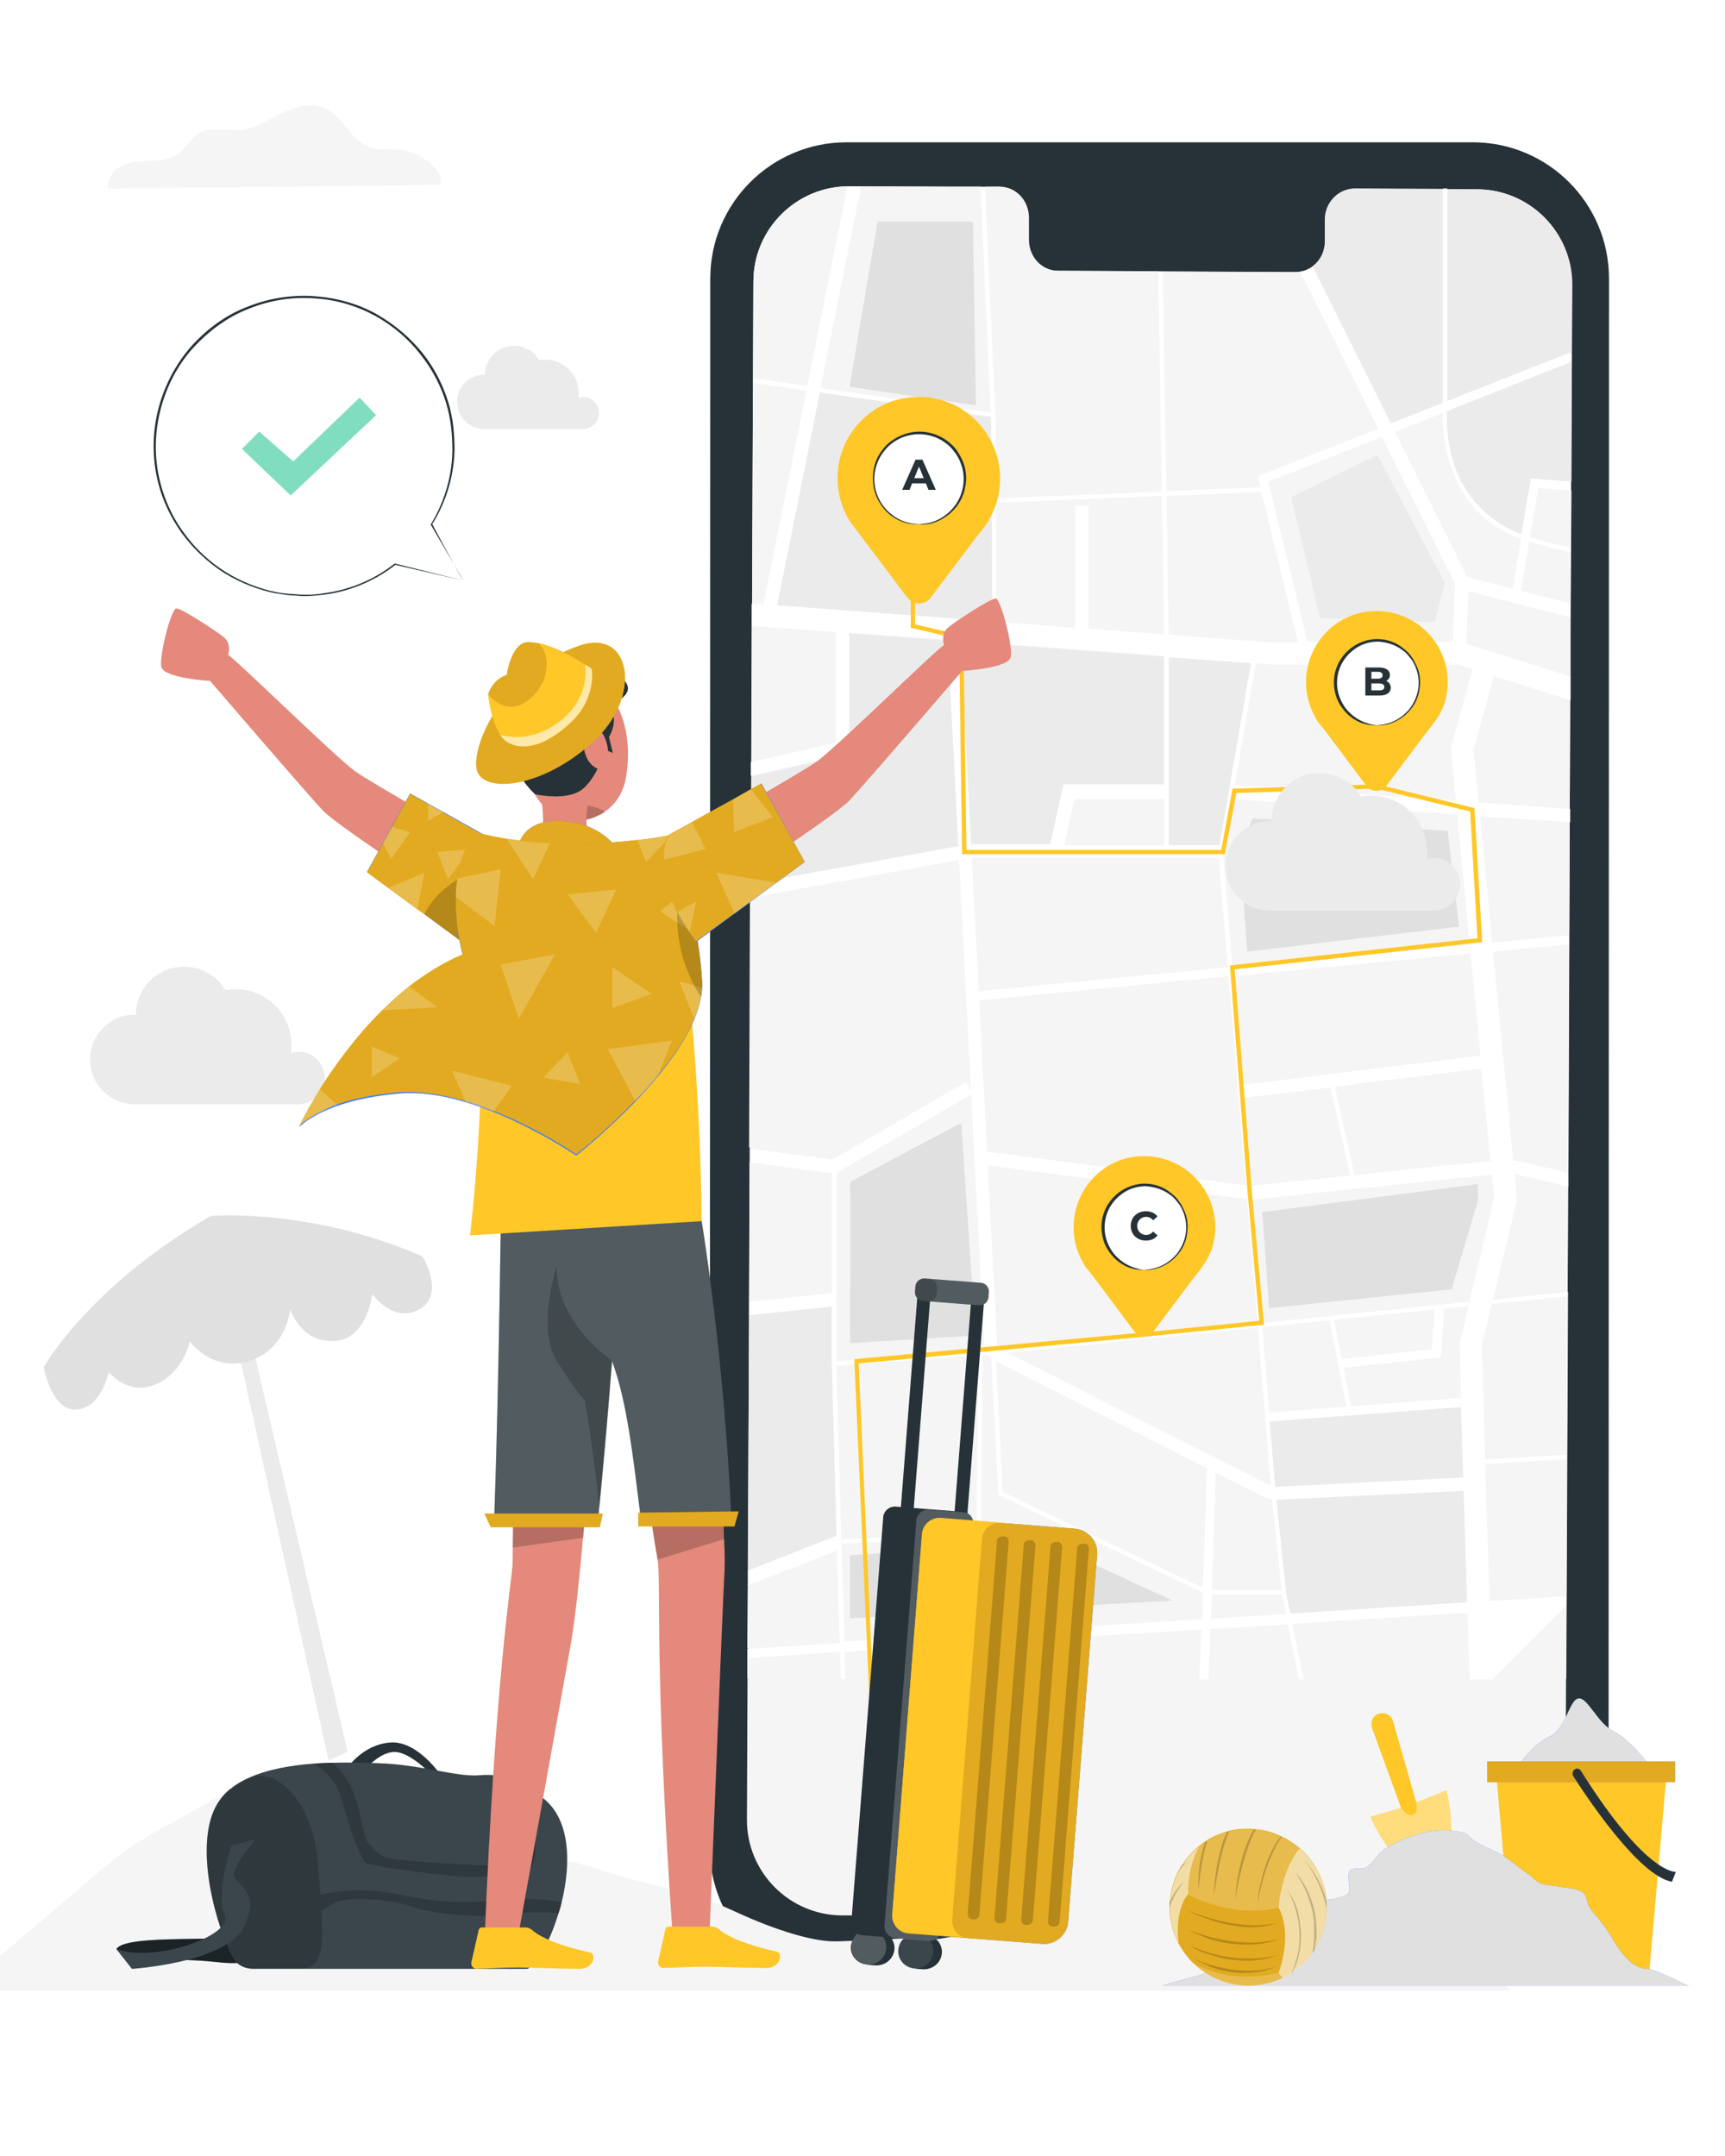 <?xml version="1.0" encoding="utf-8"?>
<!-- Generator: Adobe Illustrator 22.0.1, SVG Export Plug-In . SVG Version: 6.00 Build 0)  -->
<svg version="1.1" xmlns="http://www.w3.org/2000/svg" xmlns:xlink="http://www.w3.org/1999/xlink" x="0px" y="0px"
	 viewBox="0 0 400 500" style="enable-background:new 0 0 400 500;" xml:space="preserve">
<style type="text/css">
	.st0{display:none;}
	.st1{display:inline;}
	.st2{fill:#F5F5F5;}
	.st3{fill:#FFFFFF;}
	.st4{fill:#DBDBDB;}
	.st5{fill:#A6A6A6;}
	.st6{fill:#F44335;}
	.st7{fill:#F7F7F7;}
	.st8{fill:#263238;}
	.st9{fill:#455A64;}
	.st10{fill:#E0E0E0;}
	.st11{fill:#EBEBEB;}
	.st12{opacity:0.4;}
	.st13{fill:#F5DD64;}
	.st14{fill:#8087A0;}
	.st15{fill:#E6F7FD;}
	.st16{fill:#E6F7FD;stroke:#8C9DBD;stroke-width:1.227;stroke-miterlimit:10;}
	.st17{opacity:0.2;fill:none;stroke:#FFFFFF;stroke-width:3.68;stroke-miterlimit:10;}
	.st18{opacity:0.4;fill:none;stroke:#FFFFFF;stroke-width:2.453;stroke-miterlimit:10;}
	.st19{fill:none;stroke:#FFFFFF;stroke-width:1.227;stroke-miterlimit:10;}
	.st20{fill:#727790;}
	.st21{opacity:0.3;fill:#B6B6B2;}
	.st22{fill:#444341;}
	.st23{fill:#898376;}
	.st24{fill:#E2E2E2;}
	.st25{fill:#FFBE9D;}
	.st26{fill:#EB996E;}
	.st27{opacity:0.3;}
	.st28{fill:#A6D305;}
	.st29{fill:#C7C7C7;}
	.st30{opacity:0.1;}
	.st31{clip-path:url(#SVGID_2_);}
	.st32{fill:#81DDBF;}
	.st33{opacity:0.8;clip-path:url(#SVGID_2_);}
	.st34{opacity:0.7;clip-path:url(#SVGID_2_);}
	.st35{opacity:0.5;clip-path:url(#SVGID_2_);}
	.st36{opacity:0.3;clip-path:url(#SVGID_2_);}
	.st37{opacity:0.1;clip-path:url(#SVGID_2_);}
	.st38{fill:#FFC727;}
	.st39{fill:#FAFAFA;}
	.st40{fill:#407BFF;}
	.st41{opacity:0.3;fill:#263238;}
	.st42{opacity:0.1;fill:#FFFFFF;}
	.st43{opacity:0.2;fill:#FFFFFF;}
	.st44{opacity:0.2;}
	.st45{fill:#A02724;}
	.st46{fill:#B55B52;}
	.st47{opacity:0.3;fill:#FFFFFF;}
	.st48{opacity:0.4;fill:#FFFFFF;}
	.st49{opacity:0.5;}
	.st50{fill:#FFC3BD;}
	.st51{fill:#ED847E;}
	.st52{fill:#E2AA20;}
	.st53{opacity:0.4;fill:#FFFFFF;enable-background:new    ;}
	.st54{opacity:0.6;fill:#FFFFFF;enable-background:new    ;}
	.st55{opacity:0.2;fill:#FFFFFF;enable-background:new    ;}
	.st56{opacity:0.2;enable-background:new    ;}
	.st57{opacity:0.3;enable-background:new    ;}
	.st58{opacity:0.1;fill:#FFFFFF;enable-background:new    ;}
	.st59{fill:#E4897B;}
	.st60{fill:none;stroke:#263238;stroke-width:3;stroke-miterlimit:10;}
	.st61{fill:#E6E6E6;}
	.st62{fill:#F0F0F0;}
	.st63{fill:#B72908;}
	.st64{fill:#2E353A;}
	.st65{fill:#DD3305;}
	.st66{fill:#DE5753;}
	.st67{fill:none;stroke:#2E353A;stroke-width:0.725;stroke-linecap:round;stroke-linejoin:round;stroke-miterlimit:10;}
	.st68{fill:#F98E70;}
	.st69{opacity:0.4;enable-background:new    ;}
	.st70{fill:none;stroke:#2E353A;stroke-width:0.5;stroke-linecap:round;stroke-linejoin:round;stroke-miterlimit:10;}
	.st71{fill:#FF3D00;}
	.st72{opacity:0.8;enable-background:new    ;}
	.st73{fill:#E8505B;}
	.st74{opacity:0.15;}
	.st75{fill:#FFFFFF;stroke:#C7C7C7;stroke-width:0.5;stroke-miterlimit:10;}
	.st76{fill:none;stroke:#C7C7C7;stroke-width:0.25;stroke-miterlimit:10;}
	.st77{fill:#D3766A;}
	.st78{fill:#FF9BBC;}
	.st79{opacity:0.8;}
	.st80{fill:#FFFFFF;stroke:#A6A6A6;stroke-width:0.5;stroke-miterlimit:10;}
	.st81{opacity:0.6;fill:#FFFFFF;}
	.st82{fill:#37474F;}
	.st83{opacity:0.9;}
	.st84{fill:#FFFFFF;stroke:#C7C7C7;stroke-miterlimit:10;}
	.st85{fill:none;stroke:#C7C7C7;stroke-miterlimit:10;}
	.st86{fill-rule:evenodd;clip-rule:evenodd;fill:#EBEBEB;}
	.st87{fill:#E4A79F;}
	.st88{fill:#EAA6A6;}
	.st89{opacity:0.6;fill:#263238;}
	.st90{opacity:0.6;}
	.st91{fill:#DB8E8E;}
	.st92{opacity:0.25;}
	.st93{fill:#6200EA;}
	.st94{fill:none;}
	.st95{fill:#C46A58;}
	.st96{fill:#D69381;}
	.st97{clip-path:url(#SVGID_6_);}
	.st98{opacity:0.11;}
	.st99{fill:none;stroke:#E696B5;stroke-width:0;stroke-linecap:round;stroke-linejoin:round;}
	.st100{fill:#E696B5;}
	.st101{fill:#BA68C8;}
	.st102{opacity:0.25;fill:#FFFFFF;}
	.st103{opacity:0.65;fill:#FFFFFF;}
	.st104{opacity:0.7;fill:#FFFFFF;}
	.st105{opacity:0.55;}
	.st106{opacity:0.45;}
	.st107{fill:#FFBDA7;}
	.st108{fill:#F0997A;}
	.st109{fill:#B16668;}
	.st110{opacity:0.15;fill:#FFFFFF;}
	.st111{opacity:0.5;fill:#FFFFFF;}
	.st112{fill:#AEEA00;}
	.st113{fill:#C95F50;}
	.st114{fill:#AD6359;}
	.st115{fill:#8AAF04;}
</style>
<g id="cita_previa">
	<g id="Background_Simple" class="st0">
	</g>
	<g id="Device">
	</g>
	<g id="Background_Complete">
	</g>
	<g id="Plant">
	</g>
	<g id="Floor">
	</g>
	<g id="Character">
	</g>
</g>
<g id="webinars">
	<g id="Background_Simple_copia" class="st0">
	</g>
	<g id="Device_copia">
	</g>
	<g id="Background_Complete_copia">
	</g>
	<g id="Plant_copia">
	</g>
	<g id="Floor_copia">
	</g>
	<g id="Character_copia">
		<rect x="-3.5" y="-3.1" class="st3" width="406.4" height="507.6"/>
		<g>
			<g>
				<path class="st2" d="M102.2,42.9c0.6-4.3-5.4-7.8-10-8.2c-2.2-0.2-4.4,0.2-6.5-0.6c-4.4-1.5-6.2-7.3-10.5-9.1
					c-3.2-1.4-7-0.1-10.1,1.4c-3.1,1.6-6.2,3.6-9.8,3.8c-3.1,0.2-6.4-0.9-9,0.6c-2,1.1-3,3.4-4.9,4.8c-1.8,1.3-4.1,1.6-6.4,1.7
					c-2.2,0.1-4.5,0.1-6.6,1.1c-2,0.9-3.7,3.1-3.3,5.3L102.2,42.9z"/>
			</g>
		</g>
		<g>
			<g>
				<g>
					<g>
						<g>
							<g>
								<g>
									<g>
										<g>
											<g>
												<g>
													<path class="st8" d="M341.4,460.3l-145.2-0.1c-17.5,0-31.6-14.2-31.6-31.6l0.1-364c0-17.5,14.2-31.6,31.6-31.6
														L341.5,33c17.5,0,31.6,14.2,31.6,31.6l-0.1,364C373.1,446.2,358.9,460.3,341.4,460.3z"/>
												</g>
											</g>
										</g>
									</g>
								</g>
							</g>
						</g>
					</g>
				</g>
				<g>
					<g>
						<g>
							<g>
								<g>
									<g>
										<g>
											<g>
												<g>
													<g>
														<g>
															<g>
																<g>
																	<path class="st2" d="M342.4,43.9l-28.3-0.1c-3.8,0-6.9,3.2-6.9,7.1l0,5.1c0,4-3.1,7.2-6.9,7.1l-55.1-0.3
																		c-3.8,0-6.8-3.2-6.8-7.2l0-5.1c0-4-3-7.2-6.8-7.2l-9.9,0L197,43.2c-12.3-0.1-22.3,9.9-22.3,22.1l-1.5,356.6
																		c-0.1,12.3,9.9,22.3,22.1,22.3l145.4,0.7c12.3,0.1,22.3-9.9,22.3-22.1l1.5-356.6C364.6,53.9,354.7,43.9,342.4,43.9
																		z"/>
																</g>
															</g>
														</g>
													</g>
												</g>
											</g>
										</g>
									</g>
									<g>
										<g>
											<g>
												<g>
													<g>
														<g>
															<path class="st2" d="M280.7,377.5c-0.2,4.3-0.3,8.3-0.5,11.7h20.9l-2.6-12.8L280.7,377.5z"/>
														</g>
													</g>
												</g>
											</g>
										</g>
										<g>
											<g>
												<g>
													<g>
														<g>
															<path class="st2" d="M195.8,382.9l0.2,6.3h82.2c0.1-3.6,0.3-7.5,0.5-11.6L195.8,382.9z"/>
														</g>
													</g>
												</g>
											</g>
										</g>
										<g>
											<g>
												<g>
													<g>
														<g>
															<polygon class="st2" points="299.6,376.3 302.2,389.2 340.7,389.2 340.3,373.7 															"/>
														</g>
													</g>
												</g>
											</g>
										</g>
										<g>
											<g>
												<g>
													<g>
														<g>
															<polygon class="st11" points="282.8,196 290.1,153.8 271,152.4 271,196 															"/>
														</g>
													</g>
												</g>
											</g>
										</g>
										<g>
											<g>
												<g>
													<g>
														<g>
															<polygon class="st2" points="194.1,359.4 173.4,367.5 173.3,382.2 194.7,380.9 															"/>
														</g>
													</g>
												</g>
											</g>
										</g>
										<g>
											<g>
												<g>
													<g>
														<g>
															<polygon class="st11" points="194,356.1 192.9,316.8 192.9,316.8 192.9,302.9 173.7,305 173.4,364.2 194,356.1 
																															"/>
														</g>
													</g>
												</g>
											</g>
										</g>
										<g>
											<g>
												<g>
													<g>
														<g>
															<polygon class="st2" points="192.9,272 173.8,269.5 173.7,301.8 192.9,299.8 															"/>
														</g>
													</g>
												</g>
											</g>
										</g>
										<g>
											<g>
												<g>
													<g>
														<g>
															<polygon class="st2" points="334.8,303.5 334,314.8 311.5,317.2 313.2,326.1 338.8,324.2 338.4,311.4 340.4,303 
																															"/>
														</g>
													</g>
												</g>
											</g>
										</g>
										<g>
											<g>
												<g>
													<g>
														<g>
															<polygon class="st2" points="294.3,327.6 312.2,326.2 308.3,306.2 292.6,307.8 															"/>
														</g>
													</g>
												</g>
											</g>
										</g>
										<g>
											<g>
												<g>
													<g>
														<g>
															<polygon class="st11" points="294.4,329.7 295.8,346.3 298.2,369.2 299.2,374.2 340.2,371.7 338.8,326.3 
																															"/>
														</g>
													</g>
												</g>
											</g>
										</g>
										<g>
											<g>
												<g>
													<g>
														<g>
															<path class="st2" d="M223.9,250.9l1.6,2.7L193.9,272v43.7l33.3-2.4l64.3-6.5l-2.4-28.7l-61.4-8l0.4-3.1l60.7,7.9
																l-4-48.5l-60.1,5.8l-0.2-2.1l60.1-5.8l-2.1-25.3h-57.8l-50.8,9.2l-0.2,57.9l19.2,2.5L223.9,250.9z M197.1,311.5
																c0,0,0.2-36,0-37.4l25.8-13.7l3.3,49.3L197.1,311.5z"/>
														</g>
													</g>
												</g>
											</g>
										</g>
										<g>
											<g>
												<g>
													<g>
														<g>
															<polygon class="st2" points="332.7,303.7 309.3,306.1 311.1,315.2 332,312.9 															"/>
														</g>
													</g>
												</g>
											</g>
										</g>
										<g>
											<g>
												<g>
													<g>
														<g>
															<path class="st2" d="M281,369.8c-0.1,1.9-0.1,3.8-0.2,5.6l17.4-1.1l-0.9-4.5L281,369.8z"/>
														</g>
													</g>
												</g>
											</g>
										</g>
										<g>
											<g>
												<g>
													<g>
														<g>
															<polygon class="st11" points="243.6,196 246.6,182.1 270,182.1 270,152.3 197,146.9 197,174.9 174.2,180.1 
																174.1,205.2 224.6,196 															"/>
														</g>
													</g>
												</g>
											</g>
										</g>
										<g>
											<g>
												<g>
													<g>
														<g>
															<path class="st2" d="M292.3,113l-0.6-2.6l27.9-11l-18.1-36.4c-0.3,0-0.7,0.1-1,0.1L269.6,63l0.8,50.9L292.3,113z"/>
														</g>
													</g>
												</g>
											</g>
										</g>
										<g>
											<g>
												<g>
													<g>
														<g>
															<path class="st11" d="M334.5,93.5l0-49.7l-20.3-0.1c-3.8,0-6.9,3.2-6.9,7.1l0,5.1c0,2.4-1.2,4.6-3,5.9l18.1,36.4
																L334.5,93.5z"/>
														</g>
													</g>
												</g>
											</g>
										</g>
										<g>
											<g>
												<g>
													<g>
														<g>
															<path class="st2" d="M229.7,95.6l-2.3-52.3l-5.6,0l-22-0.1L190.3,90L229.7,95.6z M224.7,48.6l0.8,42.6l-29.3-4.3
																l6.4-38.3H224.7z"/>
														</g>
													</g>
												</g>
											</g>
										</g>
										<g>
											<g>
												<g>
													<g>
														<g>
															<path class="st2" d="M230.8,95.8l0,0.4c0.1,4.1,0.1,11.4,0.2,19.3l38.4-1.6l-0.8-51l-23.2-0.1
																c-3.8,0-6.8-3.2-6.8-7.2l0-5.1c0-4-3-7.2-6.8-7.2l-3.2,0L230.8,95.8L230.8,95.8z"/>
														</g>
													</g>
												</g>
											</g>
										</g>
										<g>
											<g>
												<g>
													<g>
														<g>
															<path class="st2" d="M187.2,89.5l9.3-46.3c-12,0.2-21.8,10-21.8,22.1l-0.1,23.1l0.1-0.7L187.2,89.5z"/>
														</g>
													</g>
												</g>
											</g>
										</g>
										<g>
											<g>
												<g>
													<g>
														<g>
															<polygon class="st2" points="193.9,146.7 174.3,145.2 174.2,176.8 193.9,172.4 															"/>
														</g>
													</g>
												</g>
											</g>
										</g>
										<g>
											<g>
												<g>
													<g>
														<g>
															<polygon class="st2" points="187,90.6 174.6,88.8 174.4,140 177,140.2 															"/>
														</g>
													</g>
												</g>
											</g>
										</g>
										<g>
											<g>
												<g>
													<g>
														<g>
															<polygon class="st2" points="226.4,355.5 226.8,314.4 193.9,316.7 195.1,357 															"/>
														</g>
													</g>
												</g>
											</g>
										</g>
										<g>
											<g>
												<g>
													<g>
														<g>
															<path class="st2" d="M232.5,346l46.5,22.3c0.6-14.6,1-28.2,1-29l1-0.1l0.5-1c0.7,0.3,0.7,0.3,0.3,10.3
																c-0.2,5.5-0.5,12.9-0.7,20.3h16.1l-2.4-22.3l-3.2-38.5l-60.8,6.1L232.5,346z"/>
														</g>
													</g>
												</g>
											</g>
										</g>
										<g>
											<g>
												<g>
													<g>
														<g>
															<polygon class="st2" points="346.5,277.8 345.9,272.4 290.2,278.2 292.5,306.7 340.7,301.9 															"/>
														</g>
													</g>
												</g>
											</g>
										</g>
										<g>
											<g>
												<g>
													<g>
														<g>
															<polygon class="st2" points="270,185.3 249.1,185.3 246.8,196 270,196 															"/>
														</g>
													</g>
												</g>
											</g>
										</g>
										<g>
											<g>
												<g>
													<g>
														<g>
															<path class="st2" d="M337.9,188.9l-52.2-3.6l-2.1,12.3l2.2,26.7l55-5.3L337.9,188.9z M287.6,197.6l2.8-7.8l45.3,2.9
																l2.6,22.2l-49.2,5.8L287.6,197.6z"/>
														</g>
													</g>
												</g>
											</g>
										</g>
										<g>
											<g>
												<g>
													<g>
														<g>
															<polygon class="st2" points="343.3,244.8 341,221.1 285.9,226.4 288,251.6 															"/>
														</g>
													</g>
												</g>
											</g>
										</g>
										<g>
											<g>
												<g>
													<g>
														<g>
															<polygon class="st2" points="194.8,382.9 173.4,384.3 173.3,382.9 173.3,389.2 195,389.2 															"/>
														</g>
													</g>
												</g>
											</g>
										</g>
										<g>
											<g>
												<g>
													<g>
														<g>
															<path class="st11" d="M364.2,81.8l0.3,0.8l0.1-16.4c0.1-12.3-9.9-22.3-22.1-22.3l-6.9,0l0,49.3L364.2,81.8z"/>
														</g>
													</g>
												</g>
											</g>
										</g>
										<g>
											<g>
												<g>
													<g>
														<g>
															<path class="st2" d="M278.9,369.5l-47.5-22.7l-1.7-32.6l-2,0.2l-0.3,42.2l-32.4,1.5l0,0.9l0,0l0,0l0.6,21.8l82.9-5.2
																C278.8,373.5,278.9,371.5,278.9,369.5z M197.1,360.7l45.3-3.2l29.5,13.7l-74.8,4V360.7z"/>
														</g>
													</g>
												</g>
											</g>
										</g>
										<g>
											<g>
												<g>
													<g>
														<g>
															<path class="st2" d="M350.7,136.5l1.9-11.5c-17-6.1-18.2-23.8-18.2-29.2l-11.1,4.4l16.7,33.6L350.7,136.5z"/>
														</g>
													</g>
												</g>
											</g>
										</g>
										<g>
											<g>
												<g>
													<g>
														<g>
															<polygon class="st2" points="289.9,275.1 313.1,272.7 308.5,252.2 288.3,254.7 															"/>
														</g>
													</g>
												</g>
											</g>
										</g>
										<g>
											<g>
												<g>
													<g>
														<g>
															<polygon class="st2" points="339.9,156.5 296.6,156.5 293.1,156.3 288.2,184.6 339.5,188.1 338.3,175.8 343.3,157.6 
																															"/>
														</g>
													</g>
												</g>
											</g>
										</g>
										<g>
											<g>
												<g>
													<g>
														<g>
															<path class="st2" d="M336.9,148.9l0.5-13.5l-17-34.1l-26.3,10.4l9.1,37.2H336.9z M319.4,105.5l15.6,29.6l-2.2,9.2
																l-26.6-1l-6.7-28L319.4,105.5z"/>
														</g>
													</g>
												</g>
											</g>
										</g>
										<g>
											<g>
												<g>
													<g>
														<g>
															<polygon class="st2" points="343.6,312 344.4,338.5 363.1,337.5 363.2,338.5 344.4,339.6 345.4,371.3 363.1,370.2 
																363.2,372.3 345.5,373.4 345.9,389.2 363.2,389.2 363.6,300.6 345.9,302.4 															"/>
														</g>
													</g>
												</g>
											</g>
										</g>
										<g>
											<g>
												<g>
													<g>
														<g>
															<path class="st11" d="M229.8,96.7L190.1,91l-9.9,49.4l49.8,3.7C230.1,136.5,230,113.2,229.8,96.7z"/>
														</g>
													</g>
												</g>
											</g>
										</g>
										<g>
											<g>
												<g>
													<g>
														<g>
															<polygon class="st2" points="295,148.9 301,148.9 292.5,114.1 270.4,115 271,147.2 															"/>
														</g>
													</g>
												</g>
											</g>
										</g>
										<g>
											<g>
												<g>
													<g>
														<g>
															<path class="st2" d="M173.2,414.6l0,7.3c0,0.2,0,0.4,0,0.7V414.6z"/>
														</g>
													</g>
												</g>
											</g>
										</g>
										<g>
											<g>
												<g>
													<g>
														<g>
															<path class="st2" d="M231,144.2l39,2.9l-0.5-32.1l-38.4,1.6C231.1,127.4,231.1,139,231,144.2z"/>
														</g>
													</g>
												</g>
											</g>
										</g>
										<g>
											<g>
												<g>
													<g>
														<g>
															<polygon class="st2" points="343.6,247.9 309.6,252.1 314.1,272.5 345.6,269.3 															"/>
														</g>
													</g>
												</g>
											</g>
										</g>
										<g>
											<g>
												<g>
													<g>
														<g>
															<path class="st11" d="M352.8,123.9L355,111l9.4,0.7l0.1-27.8l-29,11.5C334.9,114.9,347.2,121.8,352.8,123.9z"/>
														</g>
													</g>
												</g>
											</g>
										</g>
										<g>
											<g>
												<g>
													<g>
														<g>
															<polygon class="st2" points="341.6,173.9 342.8,186.1 364,187.6 364.1,162.4 346.4,156.8 															"/>
														</g>
													</g>
												</g>
											</g>
										</g>
										<g>
											<g>
												<g>
													<g>
														<g>
															<path class="st2" d="M351.7,278.2l-5.6,23.2l17.4-1.8l0.1-24.3c-5.3-1.4-10-2.6-12.5-3L351.7,278.2z"/>
														</g>
													</g>
												</g>
											</g>
										</g>
										<g>
											<g>
												<g>
													<g>
														<g>
															<polygon class="st2" points="340,149.3 364.2,157 364.2,143.2 340.5,137.1 															"/>
														</g>
													</g>
												</g>
											</g>
										</g>
										<g>
											<g>
												<g>
													<g>
														<g>
															<path class="st2" d="M350.9,269.1c1.9,0.3,5.6,1.1,12.8,3l0.2-53.1l-17.7,1.7L350.9,269.1z"/>
														</g>
													</g>
												</g>
											</g>
										</g>
										<g>
											<g>
												<g>
													<g>
														<g>
															<polygon class="st2" points="346,218.6 363.9,216.8 364,190.7 343.1,189.2 															"/>
														</g>
													</g>
												</g>
											</g>
										</g>
										<g>
											<g>
												<g>
													<g>
														<g>
															<path class="st2" d="M354.8,124.6c3.4,1,6.6,1.8,9.5,2.4l0.1-13.2l-7.6-0.6L354.8,124.6z"/>
														</g>
													</g>
												</g>
											</g>
										</g>
										<g>
											<g>
												<g>
													<g>
														<g>
															<path class="st2" d="M352.7,137l11.5,3l0.1-11.9c-3-0.6-6.2-1.4-9.7-2.5L352.7,137z"/>
														</g>
													</g>
												</g>
											</g>
										</g>
										<g>
											<g>
												<g>
													<g>
														<g>
															<path class="st3" d="M363.2,372.3l-0.1-2.1l-17.7,1.1l-1-31.8l18.8-1.1l-0.1-1l-18.7,1.1l-0.8-26.5l2.3-9.6l17.7-1.8
																l0-1l-17.4,1.8l5.6-23.2l-0.6-5.9c2.5,0.5,7.2,1.6,12.5,3l0-3.2c-7.2-1.9-10.9-2.7-12.8-3l-4.7-48.4l17.7-1.7l0-2.1
																l-17.9,1.7l-2.8-29.3l20.9,1.4l0-3.1l-21.2-1.5l-1.2-12.2l4.7-17.1l17.8,5.6l0-5.5l-24.2-7.6l0.5-12.2l23.7,6.1
																l0-3.2l-11.5-3l1.9-11.4c3.5,1,6.7,1.9,9.7,2.5l0-1.1c-2.9-0.6-6.1-1.4-9.5-2.4l1.9-11.4l7.6,0.6l0-2.1L355,111
																l-2.2,12.9c-5.6-2.1-17.9-9-17.3-28.6l29-11.5l0-1.3l-0.3-0.8l-28.6,11.3l0-49.3l-1,0l0,49.7l-12.1,4.8l-18.1-36.4
																c-0.9,0.6-1.8,1-2.9,1.2l18.1,36.4l-27.9,11l0.6,2.6l-21.8,0.9L269.6,63l-1,0l0.8,51l-38.4,1.6
																c-0.1-7.9-0.1-15.2-0.2-19.3l0-0.4l0,0l-2.4-52.5l-1,0l2.3,52.3L190.3,90l9.4-46.8l-2.7,0c-0.2,0-0.3,0-0.5,0
																l-9.3,46.3l-12.5-1.8l-0.1,0.7l0,0.4l12.4,1.8l-10,49.6l-2.7-0.2l0,5.2l19.5,1.4v25.7l-19.7,4.4l0,3.2l22.8-5.2v-28
																l73,5.4v29.8h-23.3l-3.1,13.9h-19l-50.5,9.2l0,3.2l50.8-9.2h57.8l2.1,25.3l-60.1,5.8l0.2,2.1l60.1-5.8l4,48.5
																l-60.7-7.9l-0.4,3.1l61.4,8l2.4,28.7l-64.3,6.5l-33.3,2.4V272l31.6-18.4l-1.6-2.7l-30.9,18l-19.2-2.5l0,3.2l19,2.5
																v27.8l-19.2,2l0,3.1l19.2-2v13.9l0,0l1.1,39.3l0,0l-20.6,8.1l0,3.4l20.7-8.1l0.6,21.4l-21.4,1.4l0,0.7l0.1,1.4
																l21.4-1.4l0.2,6.3h1l-0.2-6.3l82.8-5.2c-0.2,4.1-0.3,8-0.5,11.6h2.1c0.1-3.4,0.3-7.4,0.5-11.7l17.9-1.1l2.6,12.8h1.1
																l-2.6-12.9l40.6-2.6l0.5,15.5h5.2 M280.8,375.4c0.1-1.9,0.1-3.7,0.2-5.6l16.3,0l0.9,4.5L280.8,375.4z M299.2,374.2
																l-1-5l-2.4-22.9l-1.4-16.7l44.4-3.3l1.4,45.3L299.2,374.2z M309.3,306.1l23.4-2.4l-0.7,9.2l-20.9,2.3L309.3,306.1z
																 M308.3,306.2l3.9,20l-17.9,1.4l-1.6-19.8L308.3,306.2z M338.8,324.2l-25.5,1.9l-1.7-8.9l22.5-2.4l0.8-11.3l5.6-0.6
																l-2,8.5L338.8,324.2z M308.5,252.2l4.6,20.4l-23.1,2.4l-1.7-20.4L308.5,252.2z M314.1,272.5l-4.6-20.5l34-4.2
																l2.1,21.4L314.1,272.5z M337.6,185.7l-51.3-3.6l4.9-28.3l3.6,0.3l43.2,0l3.5,1.1l-5.1,18.2L337.6,185.7z M334.5,95.8
																c-0.1,5.4,1.1,23.1,18.2,29.2l-1.9,11.5l-10.6-2.7l-16.7-33.6L334.5,95.8z M320.4,101.3l17,34.1l-0.5,13.5h-33.7
																l-9.1-37.2L320.4,101.3z M292.5,114.1l8.5,34.9h-6l-24-1.8l-0.5-32.2L292.5,114.1z M269.4,115l0.5,32.1l-39-2.9
																c0.2-5.2,0.1-16.8,0-27.6L269.4,115z M190.1,91l39.7,5.7c0.2,16.5,0.4,39.8,0.2,47.4l-49.8-3.7L190.1,91z
																 M290.1,153.8l-7.3,42.2H271v-43.6L290.1,153.8z M249.1,185.3H270V196h-23.2L249.1,185.3z M283.6,197.6l2.1-12.3
																l52.2,3.6l2.9,30.2l-55,5.3L283.6,197.6z M341,221.1l2.3,23.7l-55.3,6.8l-2.1-25.2L341,221.1z M290.2,278.2l55.8-5.8
																l0.5,5.4l-5.8,24.1l-48.1,4.9L290.2,278.2z M294.8,346.4l2.4,22.3H281c0.3-7.4,0.6-14.7,0.7-20.3
																c0.3-9.9,0.3-9.9-0.3-10.3l-0.5,1l-1,0.1c0,0.9-0.4,14.5-1,29L232.5,346l-1.6-32l60.8-6.1L294.8,346.4z M226.8,314.4
																l-0.3,41.1l-31.4,1.5l-1.2-40.3L226.8,314.4z M195.1,359L195.1,359L195.1,359l0-1l32.4-1.5l0.3-42.2l2-0.2l1.7,32.6
																l47.5,22.7c-0.1,2-0.2,4.1-0.2,6.1l-82.9,5.2L195.1,359z"/>
														</g>
													</g>
												</g>
											</g>
										</g>
										<g>
											<g>
												<g>
													<g>
														<g>
															<polygon class="st10" points="242.4,357.6 197.1,360.7 197.1,375.3 271.9,371.2 															"/>
														</g>
													</g>
												</g>
											</g>
										</g>
										<g>
											<g>
												<g>
													<g>
														<g>
															<polygon class="st10" points="335.7,192.7 290.4,189.8 287.6,197.6 289.2,220.7 338.3,214.9 															"/>
														</g>
													</g>
												</g>
											</g>
										</g>
										<g>
											<g>
												<g>
													<g>
														<g>
															<polygon class="st10" points="226.3,94 225.6,51.4 203.5,51.4 197,89.7 															"/>
														</g>
													</g>
												</g>
											</g>
										</g>
										<g>
											<g>
												<g>
													<g>
														<g>
															<polygon class="st11" points="332.7,144.3 335,135.1 319.4,105.5 299.4,115.3 306.1,143.3 															"/>
														</g>
													</g>
												</g>
											</g>
										</g>
										<g>
											<g>
												<g>
													<g>
														<g>
															<path class="st10" d="M197.1,274.1c0.2,1.3,0,37.4,0,37.4l29.1-1.8l-3.3-49.3L197.1,274.1z"/>
														</g>
													</g>
												</g>
											</g>
										</g>
									</g>
									<g>
										<g>
											<g>
												<g>
													<g>
														<polygon class="st10" points="294.3,303.4 292.7,281.1 342.7,274.6 342.7,278.5 336.6,299 														"/>
													</g>
												</g>
											</g>
										</g>
									</g>
									<g>
										<g>
											<g>
												<g>
													<g>
														<g>
															<g>
																<g>
																	<path class="st3" d="M340.8,360.3l-0.6-14.6l-43.9,2.1c-1.2,0.1-2.3-0.2-3.3-0.7l-62.3-31.5
																		c-1.4-0.7-2.4-2.2-2.5-3.8l-8.5-164.4c0-0.8,0.3-1.6,0.8-2.1c0.6-0.6,1.3-0.8,2.1-0.8l26.7,2v-29.2h3.1V147
																		c0,0.8-0.3,1.5-0.9,2c-0.6,0.5-1.3,0.8-2.1,0.7l-26.7-2l8.5,164c0,0.5,0.3,0.9,0.8,1.2l62.3,31.5
																		c0.5,0.3,1.1,0.4,1.8,0.4l44.3-2.2c0.8,0,1.5,0.2,2,0.7c0.5,0.5,0.9,1.2,0.9,1.9l0.6,14.9L340.8,360.3z"/>
																</g>
															</g>
														</g>
													</g>
												</g>
											</g>
										</g>
									</g>
								</g>
							</g>
						</g>
					</g>
				</g>
			</g>
		</g>
		<g>
			<g>
				<g>
					<path class="st3" d="M107.4,134.6l-7.3-12.9c3.3-5.3,5.1-11.5,5.1-18.1c0-19.1-15.5-34.6-34.6-34.6
						c-19.1,0-34.6,15.5-34.6,34.6c0,19.1,15.5,34.6,34.6,34.6c8,0,15.3-2.7,21.2-7.3l0,0L107.4,134.6z"/>
				</g>
				<g>
					<g>
						<path class="st8" d="M107.4,134.6c-0.9-0.2-5.8-1.3-15.7-3.6c-0.1,0-0.1-0.1-0.1-0.2c0,0,0,0,0-0.1l0,0l0.2,0.2
							c-3.9,3.1-9.6,6.1-16.6,7c-1.8,0.2-3.6,0.4-5.5,0.3c-0.9-0.1-1.9-0.1-2.9-0.2c-1-0.1-1.9-0.3-2.9-0.4
							c-3.9-0.8-7.9-2.3-11.7-4.6c-3.7-2.3-7.2-5.5-10-9.3c-2.8-3.9-4.9-8.4-5.9-13.4c-1-5-0.9-10.3,0.4-15.4
							c1.3-5.1,3.8-10.1,7.4-14.3c3.7-4.2,8.3-7.6,13.4-9.5c5-2,10.4-2.8,15.6-2.4c5.1,0.4,10.1,1.8,14.3,4.2
							c4.2,2.4,7.8,5.5,10.6,9c2.8,3.5,4.7,7.4,5.9,11.2c1.2,3.9,1.5,7.7,1.5,11.3c-0.2,7.2-2.6,13.1-5.2,17.2l0-0.1
							C104.7,129.9,106.9,133.9,107.4,134.6c-0.4-0.8-2.7-4.7-7.5-12.9c0,0,0-0.1,0-0.1c2.5-4.1,4.9-10,5-17.1
							c0-3.5-0.3-7.3-1.5-11.2c-1.2-3.8-3.1-7.6-5.9-11.1c-2.7-3.5-6.3-6.6-10.4-8.9c-4.2-2.3-9-3.8-14.1-4.1
							c-5.1-0.4-10.4,0.4-15.3,2.4c-5,1.9-9.5,5.3-13.2,9.4c-3.6,4.1-6,9-7.3,14.1c-1.3,5.1-1.4,10.3-0.4,15.2c1,4.9,3,9.4,5.8,13.2
							c2.7,3.8,6.1,6.9,9.8,9.2c3.7,2.3,7.7,3.8,11.5,4.6c1,0.2,1.9,0.3,2.9,0.4c1,0.1,1.9,0.1,2.8,0.2c1.9,0.1,3.7,0,5.4-0.3
							c7-0.9,12.6-3.8,16.5-6.9c0.1,0,0.1,0,0.2,0c0,0,0,0.1,0,0.2l0,0l-0.1-0.2C101.6,133.2,106.5,134.4,107.4,134.6z"/>
					</g>
				</g>
			</g>
		</g>
		<g>
			<g>
				<g>
					<g>
						<g>
							<g>
								<polygon class="st32" points="56.1,104.1 60.1,100.1 68,107 83.4,92.2 87.2,96.3 67.4,114.9 								"/>
							</g>
						</g>
					</g>
				</g>
			</g>
		</g>
		<g>
			<polygon class="st38" points="-69.3,460.8 -99.5,460.8 -99.5,344.7 -98.5,344.7 -98.5,459.8 -69.3,459.8 204.5,459.4 
				198.1,315.2 266.3,308.9 292,306.3 289.3,276.6 285.2,223.9 342.6,217.6 340.9,188.2 319.2,182.9 319.4,181.9 341.9,187.4 
				343.7,218.5 286.3,224.8 290.3,276.5 293.1,307.2 266.4,309.9 199.1,316.2 205.5,460.4 			"/>
		</g>
		<g>
			<g>
				<g>
					<path class="st38" d="M335.7,158.2c0-10.1-9.1-18.1-19.6-16.2c-6.6,1.2-11.8,6.6-13,13.3c-0.7,4.1,0.1,8,2,11.2h0l0,0.1
						c0.6,1.1,1.4,1.8,2.2,2.9l9.5,12.7c1.2,1.6,3.5,1.6,4.7,0l9.4-12.5c0,0,1.7-2.1,2.4-3.2l0,0h0
						C334.9,164.1,335.7,161.3,335.7,158.2z"/>
				</g>
				<g>
					<g>
						<path class="st3" d="M319.3,168.2c-5.4,0-9.8-4.4-9.8-9.8c0-5.4,4.4-9.8,9.8-9.8c5.4,0,9.8,4.4,9.8,9.8
							C329.1,163.8,324.7,168.2,319.3,168.2z"/>
					</g>
					<g>
						<g>
							<path class="st8" d="M319.3,168.2c0-0.1,0.9,0,2.4-0.4c1.5-0.4,3.6-1.4,5.3-3.6c0.8-1.1,1.5-2.5,1.8-4.1
								c0.3-1.6,0.2-3.3-0.4-5c-0.3-0.8-0.7-1.7-1.3-2.4c-0.6-0.8-1.2-1.5-2-2c-1.6-1.2-3.6-1.8-5.6-1.9c-2.1,0-4.1,0.7-5.6,1.9
								c-0.8,0.6-1.5,1.3-2,2c-0.6,0.8-1,1.6-1.3,2.4c-0.6,1.7-0.7,3.5-0.4,5c0.3,1.6,1,3,1.8,4.1c1.7,2.2,3.8,3.2,5.3,3.6
								C318.4,168.2,319.3,168.1,319.3,168.2c0,0-0.9,0.1-2.4-0.2c-1.5-0.3-3.8-1.3-5.5-3.6c-0.9-1.1-1.6-2.5-1.9-4.2
								c-0.3-1.6-0.3-3.5,0.4-5.3c0.3-0.9,0.8-1.8,1.4-2.6c0.6-0.8,1.3-1.5,2.1-2.1c1.6-1.2,3.8-2,5.9-2c2.2,0,4.3,0.7,5.9,2
								c0.8,0.6,1.6,1.3,2.1,2.1c0.6,0.8,1,1.7,1.4,2.6c0.7,1.8,0.7,3.6,0.4,5.3c-0.3,1.7-1,3.1-1.9,4.2c-1.8,2.3-4,3.2-5.5,3.6
								C320.2,168.3,319.3,168.2,319.3,168.2z"/>
						</g>
					</g>
				</g>
				<g>
					<path class="st8" d="M322.5,159.5c0,1.1-0.9,1.8-2.6,1.8h-3.3v-6.5h3.2c1.6,0,2.5,0.7,2.5,1.7c0,0.6-0.3,1.2-0.9,1.4
						C322,158.1,322.5,158.7,322.5,159.5z M318,155.9v1.5h1.5c0.7,0,1.1-0.3,1.1-0.8c0-0.5-0.4-0.8-1.1-0.8H318z M321,159.3
						c0-0.5-0.4-0.8-1.2-0.8H318v1.6h1.7C320.6,160.1,321,159.9,321,159.3z"/>
				</g>
			</g>
		</g>
		<g>
			<g>
				<path class="st38" d="M231.9,111c0-11.7-10.5-20.9-22.5-18.6c-7.6,1.4-13.6,7.6-14.9,15.2c-0.8,4.8,0.2,9.2,2.3,12.9h0l0.1,0.1
					c0.7,1.2,1.6,2.1,2.5,3.4l11,14.6c1.4,1.8,4.1,1.8,5.4,0l10.8-14.3c0,0,2-2.4,2.7-3.6l0-0.1h0C231,117.7,231.9,114.5,231.9,111z
					"/>
			</g>
			<g>
				<g>
					<path class="st3" d="M213.1,121.6c-5.8,0-10.6-4.8-10.6-10.6s4.7-10.6,10.6-10.6c5.8,0,10.6,4.8,10.6,10.6
						S218.9,121.6,213.1,121.6z"/>
				</g>
				<g>
					<g>
						<path class="st8" d="M213.1,121.6c0-0.1,0.9,0,2.6-0.4c1.6-0.4,3.9-1.5,5.7-3.9c0.9-1.2,1.6-2.7,1.9-4.4
							c0.3-1.7,0.2-3.6-0.5-5.4c-0.3-0.9-0.8-1.8-1.4-2.6c-0.6-0.8-1.3-1.6-2.2-2.2c-1.7-1.3-3.9-2-6.1-2c-2.2,0-4.4,0.7-6.1,2
							c-0.9,0.6-1.6,1.4-2.2,2.2c-0.6,0.8-1.1,1.7-1.4,2.6c-0.7,1.8-0.8,3.7-0.5,5.4c0.3,1.7,1,3.2,1.9,4.4c1.8,2.4,4.1,3.5,5.7,3.9
							C212.1,121.6,213.1,121.5,213.1,121.6c0,0-0.9,0.1-2.6-0.2c-1.6-0.4-4.1-1.4-5.9-3.9c-0.9-1.2-1.7-2.7-2-4.5
							c-0.3-1.8-0.3-3.8,0.4-5.7c0.3-1,0.8-1.9,1.5-2.8c0.6-0.9,1.4-1.7,2.3-2.3c1.8-1.3,4.1-2.1,6.4-2.1c2.4,0,4.6,0.8,6.4,2.1
							c0.9,0.7,1.7,1.4,2.3,2.3c0.6,0.9,1.1,1.8,1.5,2.8c0.7,1.9,0.8,3.9,0.4,5.7c-0.3,1.8-1.1,3.3-2,4.5c-1.9,2.4-4.3,3.5-5.9,3.9
							C214,121.8,213.1,121.6,213.1,121.6z"/>
					</g>
				</g>
			</g>
			<g>
				<path class="st8" d="M214.7,112.1h-3.2l-0.6,1.5h-1.7l3.1-7h1.6l3.1,7h-1.7L214.7,112.1z M214.2,110.9l-1.1-2.7l-1.1,2.7H214.2z
					"/>
			</g>
		</g>
		<g>
			<polygon class="st38" points="284,198.1 223.1,198.1 222.4,148.2 211.2,145.6 211.2,137.1 212.2,137.1 212.2,144.8 223.4,147.4 
				224.1,197.1 283.2,197.1 285.8,182.9 319.3,181.9 319.3,182.9 286.7,183.9 			"/>
		</g>
		<g>
			<g>
				<g>
					<path class="st38" d="M281.8,284.6c0-10.1-9.1-18.1-19.6-16.2c-6.6,1.2-11.8,6.6-13,13.3c-0.7,4.1,0.1,8,2,11.2h0l0,0.1
						c0.6,1.1,1.4,1.8,2.2,2.9l9.5,12.7c1.2,1.6,3.5,1.6,4.7,0l9.4-12.5c0,0,1.7-2.1,2.4-3.2l0,0h0
						C281,290.4,281.8,287.6,281.8,284.6z"/>
				</g>
				<g>
					<g>
						<ellipse class="st3" cx="265.4" cy="284.7" rx="9.8" ry="9.8"/>
					</g>
					<g>
						<g>
							<path class="st8" d="M265.4,294.5c0-0.1,0.9,0,2.4-0.4c1.5-0.4,3.6-1.4,5.3-3.6c0.8-1.1,1.5-2.5,1.8-4.1
								c0.3-1.6,0.2-3.3-0.4-5c-0.3-0.8-0.7-1.7-1.3-2.4c-0.6-0.8-1.2-1.5-2-2c-1.6-1.2-3.6-1.8-5.6-1.9c-2.1,0-4.1,0.7-5.6,1.9
								c-0.8,0.6-1.5,1.3-2,2c-0.6,0.8-1,1.6-1.3,2.4c-0.6,1.7-0.7,3.5-0.4,5c0.3,1.6,1,3,1.8,4.1c1.7,2.2,3.8,3.2,5.3,3.6
								C264.6,294.5,265.4,294.5,265.4,294.5c0,0-0.9,0.1-2.4-0.2c-1.5-0.3-3.8-1.3-5.5-3.6c-0.9-1.1-1.6-2.5-1.9-4.2
								c-0.3-1.6-0.3-3.5,0.4-5.3c0.3-0.9,0.8-1.8,1.4-2.6c0.6-0.8,1.3-1.5,2.1-2.1c1.6-1.2,3.8-2,5.9-2c2.2,0,4.3,0.7,5.9,2
								c0.8,0.6,1.6,1.3,2.1,2.1c0.6,0.8,1,1.7,1.4,2.6c0.7,1.8,0.7,3.6,0.4,5.3c-0.3,1.7-1,3.1-1.9,4.2c-1.8,2.3-4,3.2-5.5,3.6
								C266.3,294.6,265.4,294.5,265.4,294.5z"/>
						</g>
					</g>
				</g>
				<g>
					<path class="st8" d="M262.2,284.3c0-2,1.5-3.4,3.5-3.4c1.1,0,2.1,0.4,2.7,1.2l-1,0.9c-0.4-0.5-1-0.8-1.6-0.8
						c-1.2,0-2.1,0.9-2.1,2.1s0.9,2.1,2.1,2.1c0.6,0,1.2-0.3,1.6-0.8l1,0.9c-0.6,0.8-1.5,1.2-2.7,1.2
						C263.7,287.7,262.2,286.3,262.2,284.3z"/>
				</g>
			</g>
		</g>
		<path class="st11" d="M338.6,205.1c0-3.4-2.7-6.1-6.1-6.1c-0.6,0-1.2,0.1-1.7,0.3c0.1-0.6,0.1-1.2,0.1-1.9
			c0-7.1-5.8-12.9-12.9-12.9c-0.8,0-1.6,0.1-2.4,0.2c-2-3.2-5.5-5.4-9.6-5.4c-6.2,0-11.1,4.9-11.2,11.1c-0.1,0-0.1,0-0.2,0
			c-5.7,0-10.4,4.6-10.4,10.4s4.6,10.4,10.4,10.4h38l0,0C336,211.1,338.6,208.4,338.6,205.1z"/>
		<path class="st11" d="M75.3,250c0-3.4-2.7-6.1-6.1-6.1c-0.6,0-1.2,0.1-1.7,0.3c0.1-0.6,0.1-1.2,0.1-1.9c0-7.1-5.8-12.9-12.9-12.9
			c-0.8,0-1.6,0.1-2.4,0.2c-2-3.2-5.5-5.4-9.6-5.4c-6.2,0-11.1,4.9-11.2,11.1c-0.1,0-0.1,0-0.2,0c-5.7,0-10.4,4.6-10.4,10.4
			s4.6,10.4,10.4,10.4h38l0,0C72.7,256,75.3,253.3,75.3,250z"/>
		<path class="st11" d="M138.9,95.8c0-2-1.6-3.7-3.7-3.7c-0.4,0-0.7,0.1-1.1,0.2c0.1-0.4,0.1-0.7,0.1-1.1c0-4.3-3.5-7.8-7.8-7.8
			c-0.5,0-1,0-1.4,0.1c-1.2-2-3.3-3.3-5.8-3.3c-3.7,0-6.7,3-6.8,6.7c0,0-0.1,0-0.1,0c-3.5,0-6.3,2.8-6.3,6.3c0,3.5,2.8,6.3,6.3,6.3
			h23l0,0C137.3,99.4,138.9,97.8,138.9,95.8z"/>
		<polygon class="st11" points="51.9,298 76.2,408.3 80.6,406.2 55.1,297.4 		"/>
		<path class="st2" d="M325.2,444.3c-2.1-2.4-4.1-4.8-6.3-7.1c-0.2-0.2-0.3-0.3-0.3-0.4c-0.7-0.5-1.5-0.9-2.3-1.3
			c-0.1,0-0.6-0.2-1.1-0.4c-0.9-0.3-1.8-0.7-2.7-1c-5.6-2.2-10.6-4.8-14.8-9.3c-2.3-2.4-4.1-5.3-6.5-7.6c-0.1,0.1-0.5-0.2-0.7-0.4
			c-0.7-0.1-1.7-0.2-1.8-0.2c-1,0-1.9,0-2.9,0.1c-1.4,0.1-2.7,0.2-4.1,0.3c-5.3,7.8-12.1,18.5-15.1,19.9
			c-4.6,2.2-47.2,13.4-50.3,12.8c-3.1-0.7-19.6,0.7-23.7,0.5c-4.1-0.2-11.6-2-22.4-7c-10.8-5-16.7-5-29.8-9.2
			c-13-4.1-21.8-5.7-29.4,0.7c-7.6,6.4-28.6-7.1-35.1-9c-6.5-1.9-19-13-27.5-7.8s-15.6,7.6-26.2,16.8c-10.6,9.2-31.8,27-31.8,27H350
			l-4.1-7.2C337.9,454.1,330.6,450.3,325.2,444.3z"/>
		<path class="st10" d="M10.1,317.1c0,0,10.5-18.8,38.8-35.1c0,0,23.1-2,49.1,9.4c0,0,5.3,8.8-0.7,12.2c-6,3.5-11-3.5-11-3.5
			s-1.1,10.6-8.9,10.9c-7.8,0.3-10.1-7.4-10.1-7.4s-0.8,9.7-10.1,12.2C49,318,44,311.1,44,311.1s-1.6,8-8.9,10.3
			c-5.8,1.9-9.9-3.2-9.9-3.2s-1.7,8.7-7.9,8.7C12,326.9,10.1,317.1,10.1,317.1z"/>
		<g>
			<g>
				<path class="st40" d="M350.9,410.9c0,0,4.4-6.4,8.3-8.1c4-1.8,4.6-8.5,6.8-8.9c2.1-0.4,4.5,5.9,8.3,7.7c3.8,1.8,9.4,9.3,9.4,9.3
					L350.9,410.9z"/>
				<path class="st10" d="M350.9,410.9c0,0,4.4-6.4,8.3-8.1c4-1.8,4.6-8.5,6.8-8.9c2.1-0.4,4.5,5.9,8.3,7.7c3.8,1.8,9.4,9.3,9.4,9.3
					L350.9,410.9z"/>
				<polygon class="st38" points="382.5,456.7 350.9,456.7 346.9,410.8 386.5,410.8 				"/>
				<rect x="344.9" y="408.5" class="st40" width="43.5" height="4.8"/>
				<rect x="344.9" y="408.5" class="st52" width="43.5" height="4.8"/>
				<path class="st8" d="M364.8,411.9c2.9,4.5,15.2,23.2,22.9,24.5l0.9-2.3c0,0-6.8,0.8-22-23.4c-0.3-0.5-0.9-0.7-1.4-0.4l0,0
					C364.7,410.6,364.5,411.3,364.8,411.9z"/>
			</g>
			<g>
				<path class="st38" d="M319.8,397.4L319.8,397.4c1.4-0.4,2.8,0.4,3.2,1.7l5.4,18.9l7-2.8c0,0,4.2,15.8-3.8,18.2
					c-7.8,2.4-13.8-12.1-13.8-12.1l7.1-2l-6.8-18.7C317.7,399.3,318.4,397.8,319.8,397.4z"/>
				<path class="st53" d="M331.7,433.4c-7.8,2.4-13.8-12.1-13.8-12.1l7.1-2c0,0,1.2,2.1,2.6,1.6c1.4-0.5,0.8-2.9,0.8-2.9l7-2.8
					C335.4,415.2,339.7,430.9,331.7,433.4z"/>
			</g>
			<g>
				<path class="st40" d="M391.6,460.6c-3.9-1.9-7.9-3.8-9.2-3.9c-2.8-0.2-4.4-1.4-6.3-3.8c-2-2.4-2.8-5.1-6.3-8.9
					c-3.6-3.8,0.4-5.3-7.1-6.3c-7.5-1-4.6-0.4-9.2-3.7c-4.6-3.3-3.7-3.3-9.1-5.7c-5.4-2.4-2.2-3.3-8.6-3.8
					c-4.4-0.4-11.3,1.9-14.9,4.5c-1.6,1.1-2.4,3-4,4c-1.8,1.1-4.5-1-4.2,2.8c0.1,1,0.4,2,0.1,2.9c-0.5,2.1-9.3,2.1-11.6,2.8
					c-0.5,0.2-1.1,0.3-1.3,0.8c-0.5,0.9,0.3,2.5-0.7,2.9c-0.3,0.1-0.7,0-1,0c-1.2,0.2-0.9,2.4-2,2.9c-1.1,0.5-2.4-0.5-3.6,0
					c-1,0.4-1.3,1.6-2.1,2.2c-1.4,0.9-3,1.5-4.4,2.5c-2.5,1.6-4.6,3.6-7.3,5.1l-7.1,1.9l-2.1,0.7H391.6z"/>
				<path class="st10" d="M391.6,460.6c-3.9-1.9-7.9-3.8-9.2-3.9c-2.8-0.2-4.4-1.4-6.3-3.8c-2-2.4-2.8-5.1-6.3-8.9
					c-3.6-3.8,0.4-5.3-7.1-6.3c-7.5-1-4.6-0.4-9.2-3.7c-4.6-3.3-3.7-3.3-9.1-5.7c-5.4-2.4-2.2-3.3-8.6-3.8
					c-4.4-0.4-11.3,1.9-14.9,4.5c-1.6,1.1-2.4,3-4,4c-1.8,1.1-4.5-1-4.2,2.8c0.1,1,0.4,2,0.1,2.9c-0.5,2.1-9.3,2.1-11.6,2.8
					c-0.5,0.2-1.1,0.3-1.3,0.8c-0.5,0.9,0.3,2.5-0.7,2.9c-0.3,0.1-0.7,0-1,0c-1.2,0.2-0.9,2.4-2,2.9c-1.1,0.5-2.4-0.5-3.6,0
					c-1,0.4-1.3,1.6-2.1,2.2c-1.4,0.9-3,1.5-4.4,2.5c-2.5,1.6-4.6,3.6-7.3,5.1l-7.1,1.9l-2.1,0.7H391.6z"/>
			</g>
			<g>
				<path class="st52" d="M307.6,442.4c0,0.1,0,0.1,0,0.2v0c0,3.5-1.1,6.8-2.8,9.5c-0.1,0.2-0.3,0.5-0.5,0.7c-1,1.5-2.3,2.8-3.8,3.9
					c-0.3,0.3-0.7,0.5-1,0.7h0c-0.1,0.1-0.2,0.1-0.2,0.2c-0.1,0.1-0.2,0.1-0.3,0.2c-0.2,0.1-0.4,0.2-0.5,0.3
					c-0.3,0.2-0.6,0.3-0.9,0.5h0c-2.4,1.2-5.2,1.9-8.1,1.9c-5.2,0-9.9-2.2-13.2-5.6c-1.2-1.3-2.2-2.7-3.1-4.3c-1.3-2.5-2-5.3-2-8.3
					v-0.1c0-0.5,0-1,0.1-1.5c0.2-2.4,0.9-4.7,1.9-6.7c0.3-0.5,0.6-1,0.9-1.5c1-1.6,2.4-3.1,3.8-4.3c0.5-0.4,1-0.8,1.5-1.1
					c0.2-0.1,0.4-0.2,0.6-0.4c1.4-0.9,3-1.5,4.6-2c0.1,0,0.3-0.1,0.4-0.1c1.4-0.4,2.9-0.5,4.4-0.5c0.5,0,0.9,0,1.4,0.1
					c0.1,0,0.2,0,0.4,0h0c2.1,0.2,4,0.7,5.8,1.6c0.1,0,0.2,0.1,0.2,0.1c1.6,0.7,3,1.7,4.3,2.8c3.2,2.8,5.4,6.8,6,11.2v0
					C307.6,440.8,307.6,441.6,307.6,442.4z"/>
				<path class="st54" d="M307.6,442.4c0,7.1-4.1,13.3-10.1,16.3c0,0,0,0,0,0c-0.7-0.6-1-1.2-1-1.2c3.4-9.8,0-15.1,0-15.1l0-0.1
					l0.2-1.6l0-0.3c0.5-2.9,1.8-8.4,4.7-11.7C305.3,432.1,307.6,437,307.6,442.4z"/>
				<path class="st54" d="M275.5,439.3c0,0-3.2,3.2-2.2,11.4c-1.3-2.5-2-5.3-2-8.3c0-5.7,2.6-10.8,6.7-14.1
					C276.2,431.7,275.3,435.8,275.5,439.3z"/>
				<path class="st55" d="M301.5,428.8c-4,4.6-5,13.6-5,13.6c-11,2.7-21.1-3.1-21.1-3.1c-0.2-3.5,0.7-7.6,2.5-11
					c3.1-2.5,7.1-4.1,11.5-4.1C294.1,424.2,298.3,425.9,301.5,428.8z"/>
				<path class="st55" d="M297.5,458.7c-2.4,1.2-5.2,1.9-8.1,1.9c-5.2,0-9.9-2.2-13.2-5.6c3.4,2,10.4,4.9,20.3,2.5
					C296.5,457.5,296.8,458.1,297.5,458.7z"/>
				<g class="st56">
					<path d="M297.2,426c-0.5,0.7-0.9,1.4-1.3,2.1c-0.7,1.4-1.4,2.8-1.9,4.3c-0.6,1.5-1,3-1.4,4.5c-0.4,1.5-0.7,3.1-1,4.6
						c0.1-1.6,0.3-3.1,0.7-4.7c0.3-1.6,0.8-3.1,1.3-4.6c0.6-1.5,1.2-2.9,2-4.3c0.4-0.7,0.9-1.4,1.4-2
						C297.1,425.9,297.2,425.9,297.2,426z"/>
					<path d="M291.2,424.3c-0.2,0.5-0.5,0.9-0.7,1.4c-0.7,1.5-1.3,3.2-1.8,4.8c-0.5,1.6-0.9,3.3-1.3,5c-0.4,1.7-0.7,3.4-1,5.1
						c0.1-1.7,0.3-3.5,0.6-5.2c0.3-1.7,0.7-3.4,1.2-5.1c0.5-1.7,1.1-3.3,1.9-4.9c0.2-0.4,0.4-0.8,0.7-1.2
						C290.9,424.3,291,424.3,291.2,424.3z"/>
					<path d="M285,424.7c-0.1,0.3-0.2,0.5-0.3,0.8c-0.6,1.5-1,3-1.4,4.5c-0.4,1.5-0.7,3.1-1,4.7c-0.3,1.6-0.5,3.1-0.8,4.7
						c0-1.6,0.2-3.2,0.4-4.8c0.2-1.6,0.5-3.2,0.9-4.7c0.4-1.6,0.8-3.1,1.5-4.6c0.1-0.2,0.2-0.4,0.2-0.6
						C284.7,424.8,284.9,424.8,285,424.7z"/>
					<path d="M280,426.8c-0.3,1.1-0.7,2.2-0.9,3.4c-0.3,1.3-0.5,2.6-0.7,3.9c-0.2,1.3-0.3,2.6-0.5,3.9c-0.1-1.3,0-2.6,0.1-3.9
						c0.1-1.3,0.3-2.6,0.6-3.9c0.2-1,0.5-2,0.8-2.9C279.6,427.1,279.8,427,280,426.8z"/>
					<path d="M301.7,448.5c0,1.9-0.2,3.8-0.7,5.6c-0.2,0.9-0.6,1.8-1,2.6c-0.1,0.3-0.3,0.6-0.4,0.9h0c-0.1,0.1-0.2,0.1-0.2,0.2
						c0.5-1.2,1-2.5,1.3-3.8c0.5-1.8,0.7-3.6,0.6-5.5c0-1.8-0.3-3.7-0.8-5.4c-0.5-1.8-1.2-3.5-2.2-5.1c1.1,1.5,2,3.2,2.6,5
						C301.3,444.7,301.6,446.6,301.7,448.5z"/>
					<path d="M305.3,448l0,1.5L305,451c0,0.4-0.1,0.8-0.2,1.2c-0.1,0.2-0.3,0.5-0.5,0.7c0.1-0.6,0.3-1.3,0.3-1.9l0.1-1.5l0-1.5
						c0-0.5,0-1,0-1.5c0-0.5,0-1-0.1-1.5c-0.2-2-0.8-3.9-1.5-5.7c-0.7-1.8-1.7-3.6-2.9-5.2c1.4,1.4,2.5,3.2,3.3,5
						c0.8,1.9,1.4,3.8,1.6,5.8c0.1,0.5,0.1,1,0.1,1.5C305.3,447,305.3,447.5,305.3,448z"/>
					<path d="M307.6,442.4c0,0.1,0,0.1,0,0.2c0-0.1,0-0.2-0.1-0.3c-0.4-2.1-1.1-4.1-2-6c-0.9-1.9-2-3.8-3.5-5.3
						c1.6,1.5,2.8,3.2,3.8,5.2c0.6,1.2,1.2,2.5,1.6,3.9v0C307.6,440.8,307.6,441.6,307.6,442.4z"/>
					<path d="M274.6,436.4c-0.8,0.9-1.5,1.9-2.1,3c-0.5,1-1,2-1.3,3c0-0.5,0-1,0.1-1.5c0.3-0.6,0.6-1.1,0.9-1.7
						C272.9,438.1,273.6,437.1,274.6,436.4z"/>
					<path d="M275.4,431.5c-0.8,0.9-1.5,1.7-2.2,2.6c0.3-0.5,0.6-1,0.9-1.5C274.5,432.2,275,431.9,275.4,431.5z"/>
					<path d="M275.4,443.1c1.7,0.6,3.3,1.2,5,1.7c1.7,0.5,3.4,0.9,5.2,1.2c3.5,0.6,7.1,0.8,10.5-0.1c-1.7,0.7-3.4,1-5.2,1
						c-1.8,0.1-3.6-0.1-5.4-0.4c-1.8-0.3-3.5-0.8-5.2-1.4C278.7,444.6,277,443.9,275.4,443.1z"/>
					<path d="M275.4,447.5c1.7,0.7,3.4,1.2,5.1,1.7c1.7,0.4,3.5,0.8,5.3,1c1.8,0.3,3.6,0.3,5.4,0.3l1.3-0.1l1.3-0.2
						c0.9-0.1,1.8-0.3,2.7-0.4c-1.7,0.5-3.5,1-5.3,1.1c-1.8,0.1-3.6,0.1-5.4-0.1c-1.8-0.2-3.6-0.6-5.3-1.1
						C278.7,449,277,448.3,275.4,447.5z"/>
					<path d="M275.9,451.2c1.6,0.7,3.2,1.3,4.9,1.8c1.7,0.5,3.4,0.8,5.1,1c0.9,0.1,1.7,0.2,2.6,0.2c0.9,0,1.7,0,2.6,0
						c1.7-0.1,3.4-0.4,5.1-0.7c-1.7,0.5-3.4,1-5.1,1.1c-1.7,0.2-3.5,0.1-5.3-0.1c-1.7-0.2-3.5-0.6-5.1-1.2
						C279,452.9,277.4,452.2,275.9,451.2z"/>
					<path d="M276.6,454.1c1.5,0.7,3,1.3,4.6,1.7c1.6,0.5,3.2,0.8,4.8,1c1.6,0.2,3.2,0.3,4.9,0.2l1.2-0.1l1.2-0.2
						c0.8-0.1,1.6-0.4,2.4-0.5c-1.5,0.6-3.1,1.1-4.8,1.2c-1.6,0.2-3.3,0.2-5,0c-1.6-0.2-3.3-0.6-4.8-1.1
						C279.5,455.6,278,454.9,276.6,454.1z"/>
				</g>
			</g>
		</g>
		<g>
			<path class="st8" d="M80.7,409.8c0,0,3.6-5.3,9.9-5.7c6.3-0.4,11.7,7.7,11.7,7.7h-2c0,0-5.1-5.5-8.8-5.5c-3.7,0-7.2,4.5-7.2,4.5
				L80.7,409.8z"/>
			<g>
				<path class="st8" d="M27,452c2.2-3.7,26.7-1.3,32.3-3.5l3,5.1c0,0-4.2,2.3-11.3,1.5s-17.6-1.1-20.4,1.4L27,452z"/>
				<path class="st57" d="M27,452c2.2-3.7,26.7-1.3,32.3-3.5l3,5.1c0,0-4.2,2.3-11.3,1.5s-17.6-1.1-20.4,1.4L27,452z"/>
			</g>
			<path class="st8" d="M130.3,440.9c-0.2,0.9-0.4,1.7-0.7,2.5c-2,6.8-5.1,12.3-7.3,13.2H58.7c-1.8,0-3.5-0.8-4.5-2.2c0,0,0,0,0-0.1
				c-0.2-0.3-0.4-0.6-0.6-1c-4.4-9.2-8.8-27.5-2.6-35.9c0.6-0.9,1.4-1.7,2.2-2.4c0.1-0.1,0.1-0.1,0.2-0.1c1.3-1.1,2.7-1.9,4.3-2.6
				c0,0,0,0,0,0c0,0,0,0,0,0c4.4-2,9.8-2.9,15-3.3c1.5-0.1,3-0.2,4.5-0.2c3.9-0.1,7.5,0,10.4,0.1c10.2,0.3,18.3,3.3,23.7,2.8
				c2.2-0.2,4.2,0,6,0.5c0.6,0.2,1.1,0.3,1.7,0.6c2.3,0.9,4.5,2.3,6.9,4.2C132.3,421.9,132.4,432.1,130.3,440.9z"/>
			<path class="st58" d="M130.3,440.9c-0.2,0.9-0.4,1.7-0.7,2.5c-2,6.8-5.1,12.3-7.3,13.2H58.7c-1.8,0-3.5-0.8-4.5-2.2
				c0,0,0,0,0-0.1c-0.2-0.3-0.4-0.6-0.6-1c-4.4-9.2-8.8-27.5-2.6-35.9c0.6-0.9,1.4-1.7,2.2-2.4c0.1-0.1,0.1-0.1,0.2-0.1
				c1.3-1.1,2.7-1.9,4.3-2.6c0,0,0,0,0,0c0,0,0,0,0,0c4.4-2,9.8-2.9,15-3.3c1.5-0.1,3-0.2,4.5-0.2c3.9-0.1,7.5,0,10.4,0.1
				c10.2,0.3,18.3,3.3,23.7,2.8c2.2-0.2,4.2,0,6,0.5c0.6,0.2,1.1,0.3,1.7,0.6c2.3,0.9,4.5,2.3,6.9,4.2
				C132.3,421.9,132.4,432.1,130.3,440.9z"/>
			<g>
				<path class="st56" d="M120.5,440.3c-4.6,0-13.7,2.2-27.1-0.8c-8.7-1.9-15.4-1-19.1-0.1c-0.1-2-0.3-4.2-0.5-6.6
					c-1.2-16.2-10.5-23.1-16.1-20.4c0,0,0,0,0,0c0,0,0,0,0,0c-1.7,0.8-3.1,1.7-4.3,2.6c-0.1,0-0.1,0.1-0.2,0.1
					c-0.8,0.7-1.6,1.5-2.2,2.4c-6.2,8.4-1.8,26.7,2.6,35.9c0.2,0.4,0.4,0.7,0.6,1c0,0,0,0.1,0,0.1c1.1,1.2,2.6,2,4.3,2h11.4
					c4.6,0,5.2-4.3,4.7-13.4c0.8-0.5,1.8-1,2.8-1.7c2.8-1.8,13.8-0.9,18.6,0.9s17.2,2.6,23.2,1.6c4.2-0.7,8.3-0.4,10.4-0.2
					c0.2-0.8,0.5-1.7,0.7-2.5C128.2,440.7,123.9,440.3,120.5,440.3z"/>
				<path class="st56" d="M79.2,417.3c2.8,10.1,4.7,13.7,5.4,14.6c0.7,1,20.9,3.4,24.7,3.4c3.8,0,10.2-0.6,13-1.3
					c2.6-0.6,3.4-13.6-3.1-21.4c-0.6-0.2-1.1-0.4-1.7-0.6c3.5,7.9,3.6,17.6,3.2,19c-0.6,1.9-6.5,1.6-9.3,1.6
					c-2.8-0.1-20-1.1-21.8-1.8c-1.8-0.7-2.8-1.7-4.2-3.4c-1.4-1.8-1.6-7.9-4.1-13.2c-0.9-1.9-2.5-3.8-4.1-5.4c-1.5,0-3,0.1-4.5,0.2
					C75.4,410.5,78,413,79.2,417.3z"/>
			</g>
			<path class="st8" d="M59.2,426.6l-5.5,1.4c0,0-3.9,11.3-1.6,16c2.4,4.7-16,11.3-25.1,8l3.6,4.6c0,0,21.8-1.4,25.9-9.7
				c4.2-8.3-1.8-9.6-2.2-11.9S59.2,426.6,59.2,426.6z"/>
			<path class="st58" d="M59.2,426.6l-5.5,1.4c0,0-3.9,11.3-1.6,16c2.4,4.7-16,11.3-25.1,8l3.6,4.6c0,0,21.8-1.4,25.9-9.7
				c4.2-8.3-1.8-9.6-2.2-11.9S59.2,426.6,59.2,426.6z"/>
		</g>
		<g id="_x3C_Group_x3E__45_">
			<path class="st59" d="M108.2,194c0,0-21.4-12-25.8-15.1c-4.4-3.1-28.1-26.4-29.5-27c0,0,0.9-2.7-1.1-4.2c-2-1.6-9.7-6.6-10.9-6.6
				s-4,10.9-3.5,13.5c0.4,2.7,11.3,3.3,11.3,3.3s22.6,26.3,26.1,30c3.5,3.7,27.7,19.4,27.7,19.4L108.2,194z"/>
			<g>
				<path class="st40" d="M116.9,196.2c0,0,4.7,9.5-6.7,24.5l-25.1-18.5l10-18.2L116.9,196.2z"/>
				<path class="st52" d="M110.2,220.7L98.4,212l-1.6-1.1l-6.7-4.9l-5-3.7l3.7-6.7l2.1-3.8l4.2-7.7l4.1,2.3l3.5,2l14.1,7.9
					c0,0,0.6,1.2,0.8,3.4C118.2,203.7,117.6,211,110.2,220.7z"/>
				<path class="st56" d="M110.2,220.7L98.4,212c4.1-8.4,14.6-11.4,19.4-12.3C118.2,203.7,117.6,211,110.2,220.7z"/>
				<g class="st44">
					<polygon class="st3" points="102.8,188.3 99.3,190.4 99.3,186.4 					"/>
					<polygon class="st3" points="95.1,193 90.7,199.2 88.8,195.6 90.9,191.8 					"/>
					<polygon class="st3" points="98.4,202.4 96.8,210.8 90.1,205.9 					"/>
					<polygon class="st3" points="101.4,197.6 103.9,203.9 109,196.9 					"/>
				</g>
			</g>
			<path class="st59" d="M163.6,191.7c0,0,21.4-12,25.8-15.1c4.4-3.1,28.1-26.4,29.5-27c0,0-0.9-2.7,1.1-4.2c2-1.6,9.7-6.6,10.9-6.6
				c1.1,0,4,10.9,3.5,13.5c-0.4,2.7-11.3,3.3-11.3,3.3s-22.6,26.3-26.1,30c-3.5,3.7-27.7,19.4-27.7,19.4L163.6,191.7z"/>
			<path class="st59" d="M138,318.4c0,0-0.5,7.6-1.2,17.6c-0.5,6.3-1,13.5-1.6,20.5c-0.8,9.4-1.8,18.4-2.7,24
				c-0.9,5.1-12.4,68.8-12.4,68.8h-7.7c2.4-59.4,6.2-82.5,6.4-85.9c0.1-1.1,0.1-2.7,0.1-4.6c0.1-6.8,0.3-17.5,0.4-25.3
				c0.1-5.6,0.1-9.7,0.1-9.7L138,318.4z"/>
			<path class="st59" d="M167.9,366.5c-0.3,5.2-3.4,82.7-3.4,82.7H156c-4.3-61.7-2.7-83.1-3.5-87.4c0,0,0,0,0,0
				c-1.3-7.3-2.6-16.9-3.4-24c-0.7-5.7-1.1-9.8-1.1-9.8l17.3-7.5c0,0,1.1,9,1.8,19.8c0.4,5.4,0.7,11.3,0.8,16.7
				C168.1,360.3,168.1,363.6,167.9,366.5z"/>
			<path class="st56" d="M119.2,333.7l17.7,2.4c-0.5,6.3-1,13.5-1.6,20.5l-16.4,2.3C118.9,352.2,119.1,341.5,119.2,333.7z"/>
			<path class="st56" d="M168,356.9l-15.5,4.8c-1.3-7.3-2.6-16.9-3.4-24l18.1,2.5C167.6,345.6,167.9,351.5,168,356.9z"/>
			<path class="st38" d="M121.9,447h-10.2c-0.3,0-0.6,0.2-0.7,0.6l-1.7,7.5c-0.1,0.7,0.3,1.3,1,1.5c0.1,0,0.2,0,0.3,0
				c3.3-0.1,5.7-0.3,9.9-0.3c2.6,0,10.3,0.3,13.8,0.3c3.5,0,4-3.5,2.5-3.8c-6.5-1.4-11.4-3.4-13.4-5.2
				C122.9,447.2,122.4,447,121.9,447z"/>
			<path class="st38" d="M165.2,446.8H155c-0.3,0-0.6,0.2-0.7,0.6l-1.7,7.5c-0.1,0.7,0.3,1.3,1,1.5c0.1,0,0.2,0,0.3,0
				c3.3-0.1,5.7-0.3,9.9-0.3c2.6,0,10.3,0.3,13.8,0.3c3.5,0,4-3.5,2.5-3.8c-6.5-1.4-11.4-3.4-13.4-5.2
				C166.2,447,165.7,446.8,165.2,446.8z"/>
			<path class="st8" d="M138.7,352.2c0.1-0.7,0.2-1.4,0.2-2.2c1-10.2,2.1-22.5,3-34.4c3.5,9.3,4.9,22.3,6.7,36.6h21
				c-1.7-36.8-6.3-66.8-8.7-79.6h-44.6c-0.1,4.6-0.6,49-1.7,79.6H138.7z"/>
			<path class="st55" d="M138.7,352.2c0.1-0.7,0.2-1.4,0.2-2.2c1-10.2,2.1-22.5,3-34.4c3.5,9.3,4.9,22.3,6.7,36.6h21
				c-1.7-36.8-6.3-66.8-8.7-79.6h-44.6c-0.1,4.6-0.6,49-1.7,79.6H138.7z"/>
			<g>
				<path class="st59" d="M144.9,181.5c-0.1,0.4-0.2,0.8-0.4,1.2c-0.8,2.3-2.3,4.2-4.2,5.5c-0.5,0.4-1,0.7-1.5,0.9
					c-2.8,1.4-6.1,1.7-9.1,0.4c-1.2-0.5-2.4-1.3-3.5-2.4c-4.2-4.3-4.1-9.2-4.6-17.5c-0.1-1.8,0.2-3.6,0.8-5.2
					c2.4-5.8,9.1-8.6,14.9-6.1C145.5,161.6,146.7,174,144.9,181.5z"/>
				<path class="st56" d="M140.3,188.2c-0.5,0.4-1,0.7-1.5,0.9c-2.8,1.4-6.1,1.7-9.1,0.4c0.6-1.6,1.5-2.8,1.5-2.8
					S136.2,185.9,140.3,188.2z"/>
				<path class="st59" d="M123.6,199c4.1,3.7,14.1,2.3,14.1,2.3s6.3-1.7,4.9-3.7c-3.7-0.6-5.5-2.3-6.2-4.5c-0.4-1.3-0.5-2.7-0.4-4.2
					c0.1-0.8,0.2-1.6,0.3-2.4l-12.4-9.2C125.6,183.4,127.6,194.6,123.6,199z"/>
				<path class="st8" d="M140.3,173.9l1.8,0.7l-0.9-3.7c0,0,2.6-3.9,0-7.5c0,0,7.2-2.2,3.2-6c-1.5-1.4-3.4,0-8.4-2.2
					c-2.7-1.2-11.2-1.3-11.6,2.2c0,0-6.1,0-6.8,10.4c-0.7,10.4,6.5,16.4,6.5,16.4s7.4,1.7,11-1.2
					C138.6,180.1,140.3,173.9,140.3,173.9z"/>
				<path class="st59" d="M135.6,174.5c0.5,1.8,1.5,3.1,2.8,3.7c1.7,0.7,2.8-1.7,2.6-4.2c-0.2-2.2-1.4-5.3-3.2-4.9
					C135.9,169.5,135,172.2,135.6,174.5z"/>
			</g>
			<path class="st56" d="M142,315.6c-0.9,11.8-2,24.2-3,34.4c-1.5-14.8-3.4-25.3-3.4-25.3s-1.7-1.4-6.5-9.1c-4.8-7.7,0-21.9,0-21.9
				C128.9,307,142,315.6,142,315.6z"/>
			<polygon class="st52" points="171.3,350.5 170.3,354 148,354 148,350.8 			"/>
			<polygon class="st52" points="139.8,351 139.1,354.2 113.8,354.2 112.3,351 			"/>
			<g>
				<path class="st40" d="M142.9,196.6c0,0-3.6-5.8-12.8-6.2c-9.2-0.4-9.9,5.9-9.9,5.9L142.9,196.6z"/>
				<path class="st52" d="M142.9,196.6c0,0-3.6-5.8-12.8-6.2c-9.2-0.4-9.9,5.9-9.9,5.9L142.9,196.6z"/>
			</g>
			<path class="st38" d="M110,193c0,0,4.7,42.7-1,93.5l53.7-3.3c-0.6-54.8-8-89.4-8-89.4s-13.9,2.9-25.1,2.5
				C119.1,196,110,193,110,193z"/>
			<g>
				<path class="st40" d="M154.8,193.9c0,0,7.2,16.8,8,33.8c0.8,17-29.2,40.3-29.2,40.3s-23.1-15.9-40.9-14.4s-23.3,7.8-23.3,7.8
					s13.8-29.6,37.9-39.9c0,0-5-17.1,2.7-28.3C110,193,126.7,198.4,154.8,193.9z"/>
				<path class="st52" d="M162.8,227.6c0,0.5,0,0.9,0,1.4c0,0.7-0.1,1.5-0.3,2.2c-0.3,1.7-0.8,3.3-1.5,5v0c-1.8,4.4-4.9,8.9-8.3,13
					c-1.7,2.1-3.5,4.1-5.3,5.9c-7,7.4-13.8,12.6-13.8,12.6s-8.5-5.9-19.2-10.1c-2.1-0.8-4.2-1.6-6.4-2.2h0
					c-5.1-1.5-10.4-2.4-15.3-2.1c-6.2,0.5-11,1.6-14.5,2.8c-0.8,0.3-1.6,0.6-2.2,0.9c-0.2,0.1-0.4,0.2-0.6,0.3
					c-1.9,0.9-3.3,1.7-4.3,2.4c-0.1,0.1-0.3,0.2-0.4,0.3c-0.3,0.2-0.5,0.4-0.7,0.5c-0.1,0.1-0.2,0.1-0.2,0.2c-0.1,0-0.1,0.1-0.2,0.2
					c-0.1,0-0.1,0.1-0.1,0.1l-0.1,0.1c0-0.1,0.1-0.3,0.3-0.6c0.1-0.2,0.2-0.3,0.3-0.6c0.3-0.6,0.7-1.3,1.2-2.2
					c0.1-0.1,0.1-0.3,0.2-0.4c0.1-0.2,0.2-0.5,0.4-0.7c0.1-0.2,0.3-0.5,0.4-0.7c0.6-1,1.3-2.2,2-3.4c3.3-5.2,8.2-12.1,14.5-18.3l0,0
					c2-1.9,4-3.8,6.2-5.5c3.8-2.9,7.9-5.5,12.4-7.4c0,0-1.8-6.1-1.6-13.4c0-1.4,0.1-2.8,0.4-4.3c0.5-3.7,1.7-7.4,3.9-10.7
					c0,0,2.6,0.8,7.5,1.6c2.7,0.4,6,0.8,10,1c5.6,0.3,12.3,0.2,20.2-0.7c2.3-0.2,4.6-0.6,7.1-1c0,0,0.1,0.2,0.2,0.6
					c0.6,1.5,2.4,6.1,4.1,12.2c0.4,1.6,0.9,3.3,1.3,5.1c0.4,1.6,0.7,3.4,1.1,5.1v0C162.1,220.3,162.6,224,162.8,227.6z"/>
				<g class="st56">
					<path class="st3" d="M155.8,241.3l-3.2,8.1c-1.7,2.1-3.5,4.1-5.3,5.9l-6.4-12L155.8,241.3z"/>
					<path class="st3" d="M101.4,233.6l-12.7,0.7c2-1.9,4-3.8,6.2-5.5L101.4,233.6z"/>
					<path class="st3" d="M116.1,201.6l-1.4,13.2l-9-6.8c0-1.4,0.1-2.8,0.4-4.3L116.1,201.6z"/>
					<polygon class="st3" points="120.3,236.3 116.1,223.7 128.7,221.3 					"/>
					<polygon class="st3" points="142,224.3 142,233.8 151.1,230.5 					"/>
					<path class="st3" d="M118.7,251.8l-4.3,6c-2.1-0.8-4.2-1.6-6.4-2.2h0l-3.2-7.3L118.7,251.8z"/>
					<polygon class="st3" points="86.2,242.7 92.7,245.4 86.2,249.9 					"/>
					<path class="st3" d="M78.2,256.3c-6.5,2.3-8.8,4.9-8.8,4.9s1.7-3.5,4.8-8.6L78.2,256.3z"/>
					<polygon class="st3" points="131.6,244 126,249.9 134.5,251.4 					"/>
					<polygon class="st3" points="131.6,207.4 138.2,216.3 142.9,206.3 					"/>
					<path class="st3" d="M161.5,216.9l-8.5-5.6l6.1-4.7C160,209.7,160.9,213.2,161.5,216.9z"/>
					<path class="st3" d="M162.8,229.1c-0.1,2.3-0.8,4.8-1.8,7.2l-3.5-8.7L162.8,229.1z"/>
					<path class="st3" d="M155.1,194.4l-5.3,5.5l-2-5.1c2.3-0.2,4.6-0.6,7.1-1C154.8,193.9,154.9,194.1,155.1,194.4z"/>
					<path class="st3" d="M127.5,195.6l-3.9,8.3l-6.1-9.3C120.2,195,123.5,195.4,127.5,195.6z"/>
				</g>
				<path class="st56" d="M162.8,227.6c0,0.5,0,0.9,0,1.4c0,0.7-0.1,1.5-0.3,2.2c-7-11.1-5.3-21.1-5.3-21.1l3.3,1.6
					c0.4,1.6,0.7,3.4,1.1,5.1v0C162.1,220.3,162.6,224,162.8,227.6z"/>
			</g>
			<g>
				<path class="st52" d="M134.4,149.7c11.9-4.1,14.8,11.7,3.1,22.4c-11.8,10.7-25.3,12-26.9,6.6
					C109.1,173.3,116.3,155.9,134.4,149.7z"/>
				<path class="st52" d="M122.5,148.9c6.1,0,14.7,6.2,14.7,6.2s1.2,6.6-4.8,12.4c-6.1,5.8-11.5,6.7-14.9,4.5
					c-3.4-2.2-4.3-11-4.3-11s0.9-3.4,4.3-4.5C117.5,156.5,118.5,148.9,122.5,148.9z"/>
				<path class="st38" d="M132.4,167.5c-6.1,5.8-11.5,6.7-14.9,4.5c-0.6-0.4-1.1-0.9-1.5-1.6c-2.2-3.3-2.8-9.4-2.8-9.4
					c5.8,7,12.5-0.2,13.4-5.1c0.5-2.8-0.2-5.2-1.6-6.7c4,0.9,8.4,3.4,10.6,4.9c1,0.6,1.5,1,1.5,1S138.5,161.7,132.4,167.5z"/>
				<path class="st54" d="M132.4,167.5c-6.1,5.8-11.5,6.7-14.9,4.5c-0.6-0.4-1.1-0.9-1.5-1.6c6.1,1.8,13.3-1.2,17.2-6.6
					c2.5-3.6,2.8-7.1,2.5-9.7c1,0.6,1.5,1,1.5,1S138.5,161.7,132.4,167.5z"/>
			</g>
			<g>
				<path class="st40" d="M154.8,193.9c0,0-4.7,9.5,6.7,24.5l25.1-18.5l-10-18.2L154.8,193.9z"/>
				<path class="st52" d="M186.6,199.9l-6.6,4.8l-9.7,7.1l-8.9,6.5c-0.6-0.8-1.1-1.5-1.6-2.2c-1.1-1.6-2-3.2-2.8-4.6
					c-2.6-5-3.3-9.1-3.3-12.1c0-3.6,1-5.6,1-5.6l5.6-3.1l9.6-5.3l4.2-2.4l2.4-1.3L186.6,199.9z"/>
				<g class="st44">
					<polygon class="st3" points="180.1,204.7 170.4,211.9 166.1,202.4 					"/>
					<polygon class="st3" points="179.2,189.5 170.2,193 170,185.5 174.2,183.1 					"/>
					<path class="st3" d="M163.6,196.9l-9.7,2.5c0-3.6,1-5.6,1-5.6l5.6-3.1L163.6,196.9z"/>
					<path class="st3" d="M161.5,209l-1.6,7.1c-1.1-1.6-2-3.2-2.8-4.6L161.5,209z"/>
				</g>
			</g>
		</g>
		<g>
			
				<rect x="211.9" y="300.3" transform="matrix(-0.997 -7.809360e-02 7.809360e-02 -0.997 409.707 678.834)" class="st60" width="12.5" height="62.3"/>
			<g>
				<path class="st8" d="M212.7,448.5c0.3,0,1.6,0.1,2,0.2c2.2,0.2,3.9,2.1,3.7,4.3c-0.2,2.2-2.1,3.8-4.4,3.7c-0.3,0-1.6-0.1-2-0.2
					c-2.2-0.2-3.9-2.1-3.7-4.3C208.5,449.9,210.4,448.3,212.7,448.5z"/>
				<path class="st58" d="M208.3,452.1c-0.2,2.2,1.5,4.2,3.7,4.4c2.2,0.2,4.2-1.5,4.4-3.7c0.2-2.2-1.5-4.2-3.7-4.4
					S208.5,449.9,208.3,452.1z"/>
			</g>
			<g>
				<path class="st8" d="M201.7,447.6c0.3,0,1.6,0.1,2,0.2c2.2,0.2,3.9,2.1,3.7,4.3c-0.2,2.2-2.1,3.8-4.4,3.7c-0.3,0-1.6-0.1-2-0.2
					c-2.2-0.2-3.9-2.1-3.7-4.3C197.6,449.1,199.5,447.5,201.7,447.6z"/>
				<path class="st55" d="M197.4,451.2c-0.2,2.2,1.5,4.2,3.7,4.4c2.2,0.2,4.2-1.5,4.4-3.7c0.2-2.2-1.5-4.2-3.7-4.4
					C199.5,447.3,197.6,449,197.4,451.2z"/>
			</g>
			<path class="st8" d="M199.9,448.8l15.5,1.2c1.5,0.1,2.8-1,2.9-2.5l7.4-94c0.1-1.5-1-2.8-2.5-2.9l-15.5-1.2
				c-1.5-0.1-2.8,1-2.9,2.5l-7.4,94C197.3,447.4,198.4,448.7,199.9,448.8z"/>
			<path class="st55" d="M207.6,449.5l7.8,0.6c1.5,0.1,2.8-1,2.9-2.5l7.4-94c0.1-1.5-1-2.8-2.5-2.9l-7.8-0.6c-1.5-0.1-2.8,1-2.9,2.5
				l-7.4,94C205,448,206.1,449.3,207.6,449.5z"/>
			<path class="st8" d="M214,301.7l13,1c1.1,0.1,2.1-0.7,2.2-1.8l0.1-1.2c0.1-1.1-0.7-2.1-1.8-2.2l-13-1c-1.1-0.1-2.1,0.7-2.2,1.8
				l-0.1,1.2C212.1,300.7,212.9,301.6,214,301.7z"/>
			<path class="st55" d="M214,301.7l13,1c1.1,0.1,2.1-0.7,2.2-1.8l0.1-1.2c0.1-1.1-0.7-2.1-1.8-2.2l-13-1c-1.1-0.1-2.1,0.7-2.2,1.8
				l-0.1,1.2C212.1,300.7,212.9,301.6,214,301.7z"/>
			<path class="st56" d="M214,301.7l1.1,0.1c1.1,0.1,2.1-0.7,2.1-1.8l0.1-1.2c0.1-1.1-0.7-2.1-1.8-2.2l-1.1-0.1
				c-1.1-0.1-2.1,0.7-2.2,1.8l-0.1,1.2C212.1,300.7,212.9,301.6,214,301.7z"/>
			<path class="st40" d="M254.4,360.6l-6.7,85c-0.2,3.1-3,5.5-6.1,5.2l-31-2.4c-2.2-0.2-3.8-2.1-3.7-4.3l6.9-88.3
				c0.2-2.2,2.1-3.8,4.3-3.7l31,2.4C252.3,354.7,254.7,357.5,254.4,360.6z"/>
			<path class="st52" d="M254.4,360.6l-6.7,85c-0.2,3.1-3,5.5-6.1,5.2l-31-2.4c-2.2-0.2-3.8-2.1-3.7-4.3l6.9-88.3
				c0.2-2.2,2.1-3.8,4.3-3.7l31,2.4C252.3,354.7,254.7,357.5,254.4,360.6z"/>
			<path class="st38" d="M233.1,353.2l0,0.1l-1.1-0.1c-2.2-0.2-4.1,1.5-4.3,3.7l-6.9,88.3c-0.1,1.9,1,3.5,2.7,4.1l-12.9-1
				c-2.2-0.2-3.8-2.1-3.7-4.3l6.9-88.3c0.2-2.2,2.1-3.8,4.3-3.7L233.1,353.2z"/>
			<path class="st56" d="M225.9,445.1l-0.5,0c-0.6,0-1-0.6-1-1.2l6.8-86.6c0-0.6,0.6-1,1.2-1l0.5,0c0.6,0,1,0.6,1,1.2l-6.8,86.6
				C227,444.7,226.5,445.2,225.9,445.1z"/>
			<path class="st56" d="M232.1,446l-0.5,0c-0.6,0-1-0.6-1-1.2l6.8-86.6c0-0.6,0.6-1,1.2-1l0.5,0c0.6,0,1,0.6,1,1.2l-6.8,86.6
				C233.2,445.6,232.7,446.1,232.1,446z"/>
			<path class="st56" d="M238.3,446.4l-0.5,0c-0.6,0-1-0.6-1-1.2l6.8-86.6c0-0.6,0.6-1,1.2-1l0.5,0c0.6,0,1,0.6,1,1.2l-6.8,86.6
				C239.4,446,238.9,446.4,238.3,446.4z"/>
			<path class="st56" d="M244.5,446.8l-0.5,0c-0.6,0-1-0.6-1-1.2l6.8-86.6c0-0.6,0.6-1,1.2-1l0.5,0c0.6,0,1,0.6,1,1.2l-6.8,86.6
				C245.6,446.4,245.1,446.8,244.5,446.8z"/>
		</g>
	</g>
</g>
</svg>
